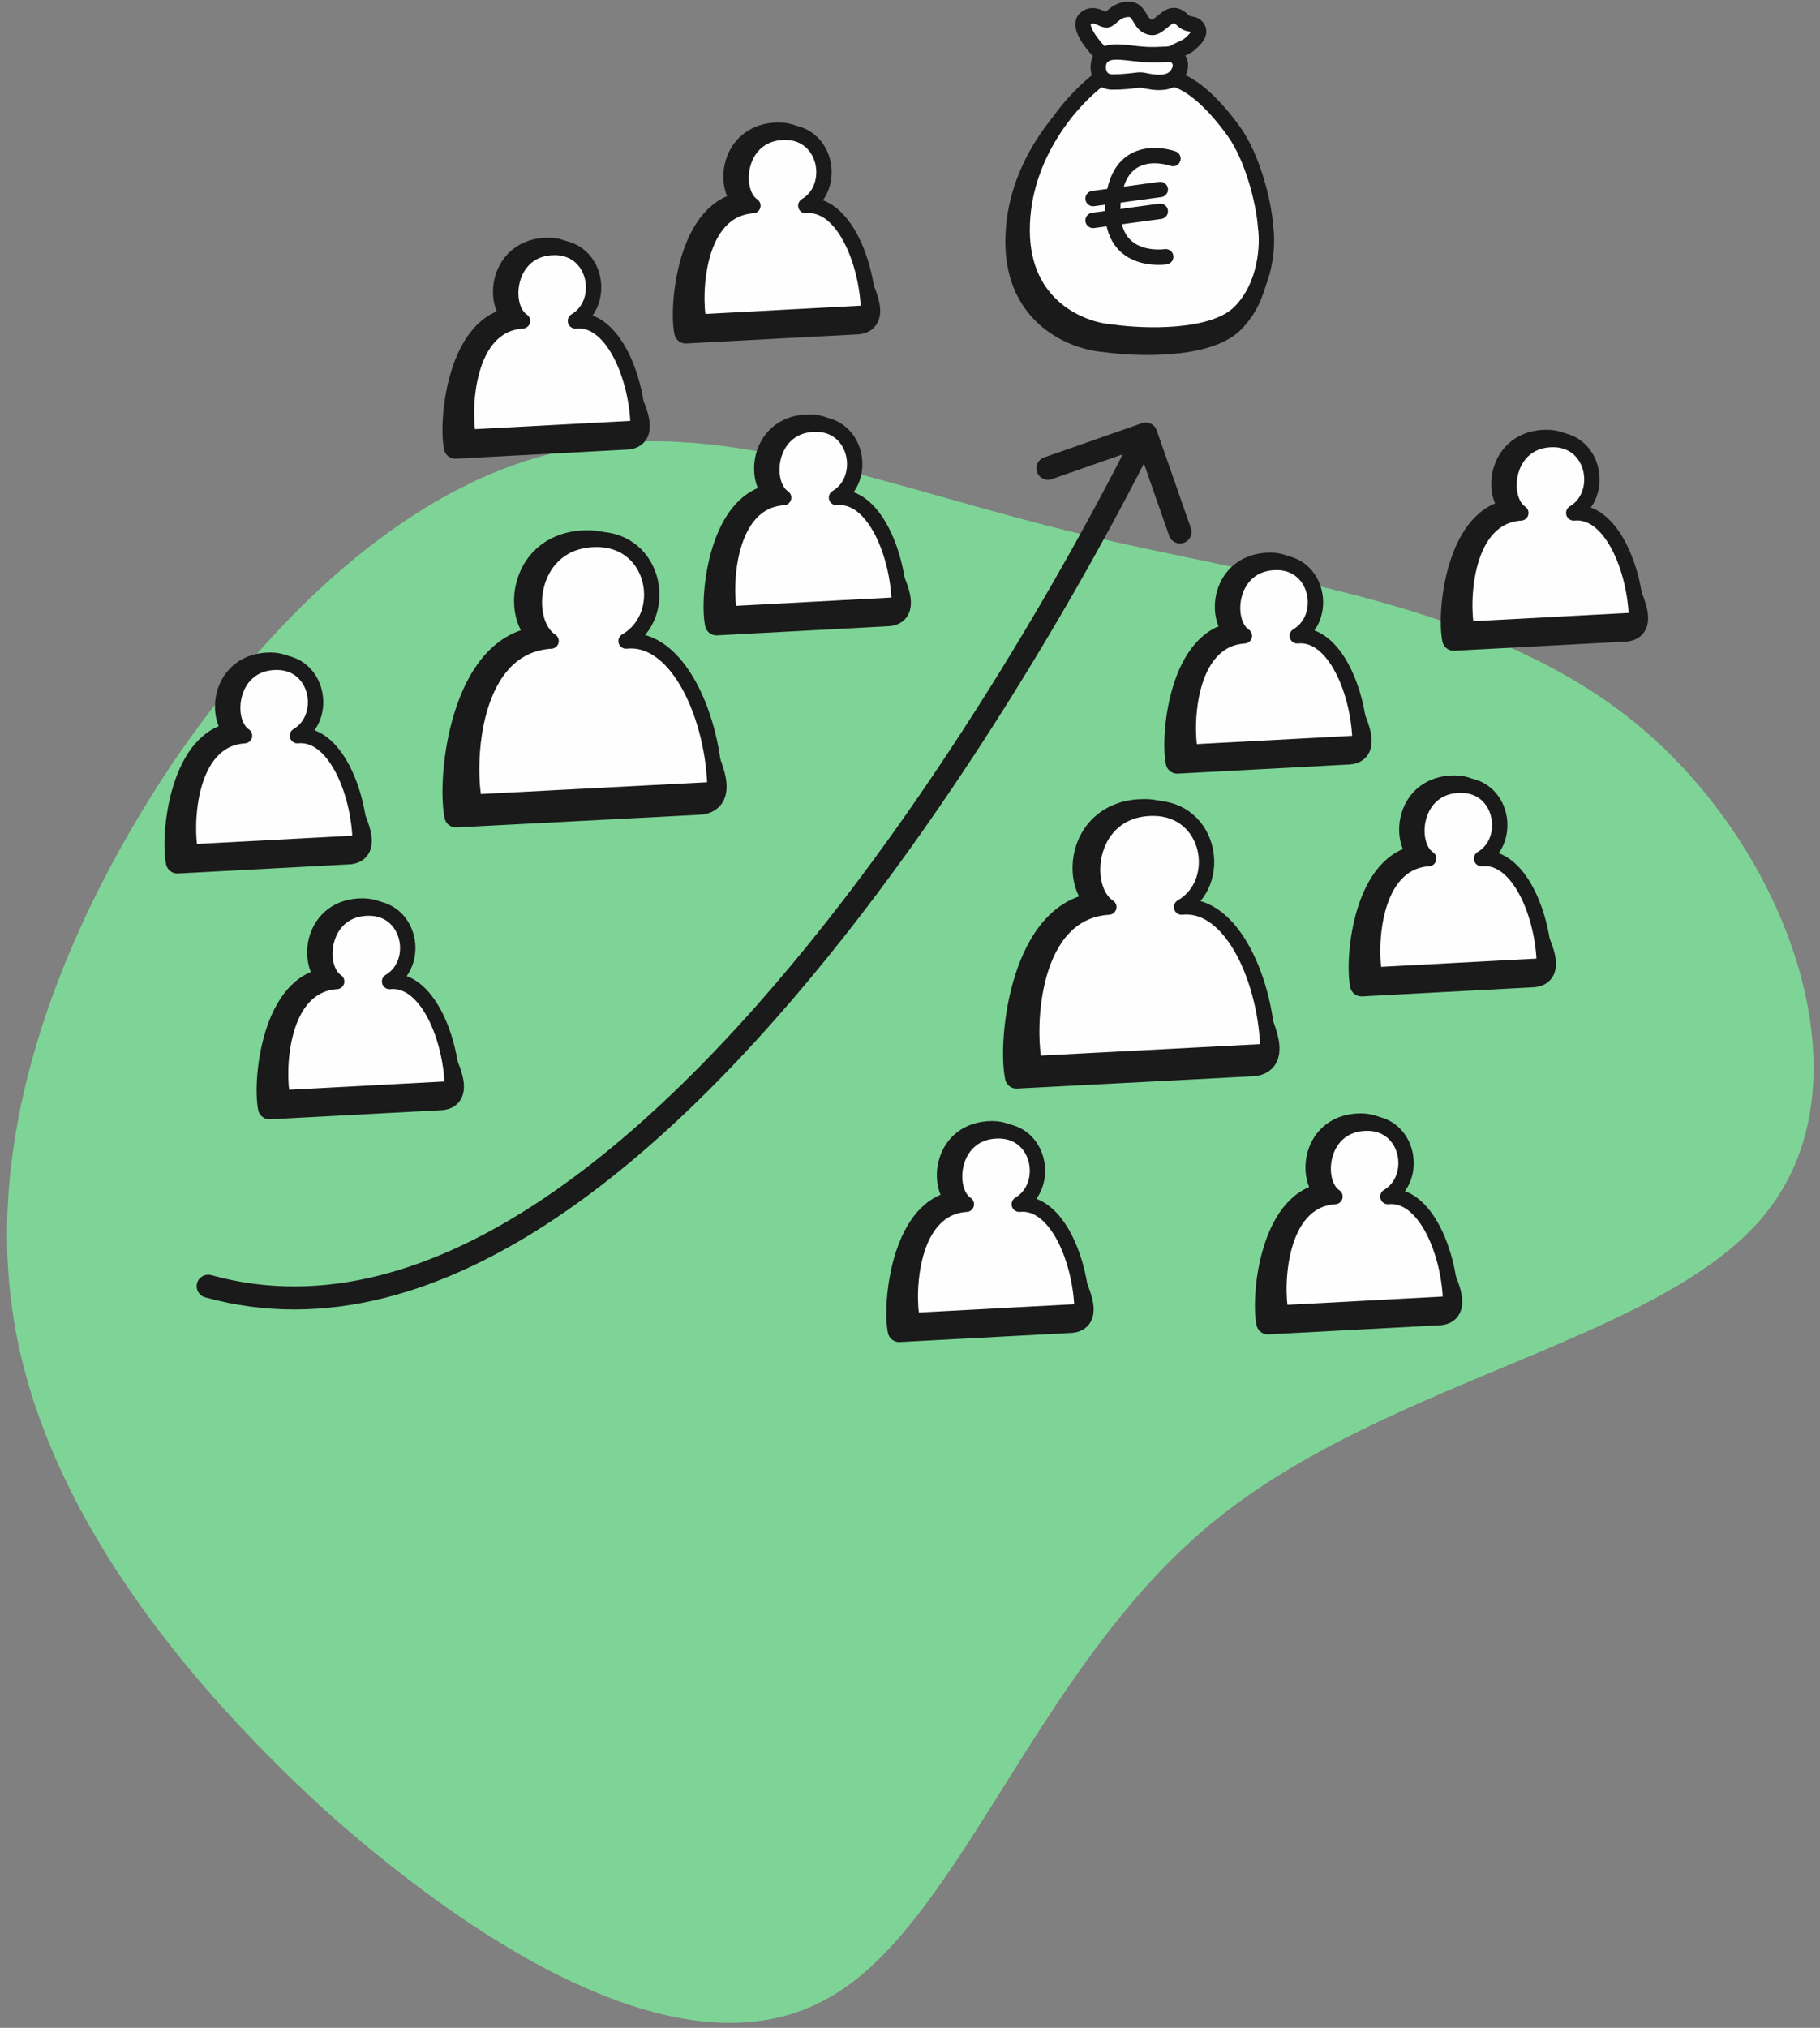 <svg width="237" height="264" viewBox="0 0 237 264" fill="none" xmlns="http://www.w3.org/2000/svg">
<rect x="0" y="0" width="237" height="264" fill="#808080" stroke="none"/>
<path d="M141.191 69.63C166.03 75.526 194.39 78.521 213.577 94.631C232.765 110.742 243.525 140.299 230.335 157.435C217.414 174.467 180.646 179.346 157.679 198.391C134.442 217.539 124.675 251.597 107.091 260.531C89.341 269.838 63.711 254.661 42.576 235.9C21.606 216.766 4.861 194.15 1.581 170.37C-1.803 146.32 8.173 120.838 22.274 99.642C36.478 78.715 54.806 62.075 74.733 58.423C94.825 54.398 116.351 63.734 141.191 69.63Z" fill="#7ED496"/>
<path d="M105.425 55.446C99.2 55.446 98.46 62.611 101.235 64.465C93.818 64.934 92.573 77.703 93.297 81.218L115.408 80.041C117.027 80.041 117.435 78.984 116.889 77.116C115.581 72.641 110.572 65.725 107.23 66.078C111.258 63.699 110.887 55.446 105.425 55.446Z" fill="#1A1A1A" stroke="#1A1A1A" stroke-width="3" stroke-linejoin="round"/>
<path d="M106.238 55.218C100.013 55.218 99.268 62.924 102.044 64.778C94.626 65.247 94.276 76.402 95 79.918L117.111 78.741C117.028 72.153 113.763 64.267 108.932 64.778C112.961 62.399 111.701 55.218 106.238 55.218Z" fill="#FEFEFE" stroke="#1A1A1A" stroke-width="2" stroke-linejoin="round"/>
<path d="M71.425 32.446C65.2 32.446 64.46 39.611 67.235 41.465C59.818 41.934 58.573 54.703 59.297 58.218L81.408 57.041C83.028 57.041 83.435 55.984 82.889 54.116C81.581 49.641 76.572 42.724 73.23 43.078C77.258 40.699 76.887 32.446 71.425 32.446Z" fill="#1A1A1A" stroke="#1A1A1A" stroke-width="3" stroke-linejoin="round"/>
<path d="M72.238 32.218C66.013 32.218 65.268 39.924 68.044 41.778C60.626 42.247 60.276 53.402 61 56.917L83.111 55.741C83.028 49.153 79.763 41.267 74.932 41.778C78.961 39.399 77.701 32.218 72.238 32.218Z" fill="#FEFEFE" stroke="#1A1A1A" stroke-width="2" stroke-linejoin="round"/>
<path d="M101.425 17.446C95.2 17.446 94.46 24.611 97.235 26.465C89.818 26.934 88.573 39.703 89.297 43.218L111.408 42.041C113.027 42.041 113.435 40.984 112.889 39.116C111.581 34.641 106.572 27.724 103.23 28.078C107.258 25.699 106.887 17.446 101.425 17.446Z" fill="#1A1A1A" stroke="#1A1A1A" stroke-width="3" stroke-linejoin="round"/>
<path d="M102.238 17.218C96.013 17.218 95.268 24.924 98.044 26.778C90.626 27.247 90.276 38.402 91 41.917L113.111 40.741C113.028 34.153 109.763 26.267 104.932 26.778C108.961 24.399 107.701 17.218 102.238 17.218Z" fill="#FEFEFE" stroke="#1A1A1A" stroke-width="2" stroke-linejoin="round"/>
<path d="M35.223 86.446C28.998 86.446 28.258 93.611 31.033 95.465C23.616 95.934 22.371 108.703 23.095 112.218L45.206 111.041C46.825 111.041 47.233 109.984 46.687 108.116C45.379 103.641 40.37 96.725 37.027 97.078C41.056 94.699 40.685 86.446 35.223 86.446Z" fill="#1A1A1A" stroke="#1A1A1A" stroke-width="3" stroke-linejoin="round"/>
<path d="M36.036 86.218C29.811 86.218 29.066 93.924 31.842 95.778C24.424 96.247 24.074 107.402 24.797 110.918L46.909 109.741C46.826 103.153 43.561 95.267 38.73 95.778C42.759 93.399 41.499 86.218 36.036 86.218Z" fill="#FEFEFE" stroke="#1A1A1A" stroke-width="2" stroke-linejoin="round"/>
<path d="M47.223 118.446C40.998 118.446 40.258 125.611 43.033 127.465C35.616 127.934 34.371 140.703 35.095 144.218L57.206 143.042C58.825 143.042 59.233 141.984 58.687 140.116C57.379 135.641 52.37 128.725 49.027 129.079C53.056 126.699 52.685 118.446 47.223 118.446Z" fill="#1A1A1A" stroke="#1A1A1A" stroke-width="3" stroke-linejoin="round"/>
<path d="M48.036 118.218C41.811 118.218 41.066 125.924 43.842 127.778C36.424 128.247 36.074 139.402 36.797 142.918L58.909 141.741C58.826 135.153 55.561 127.267 50.73 127.778C54.759 125.399 53.499 118.218 48.036 118.218Z" fill="#FEFEFE" stroke="#1A1A1A" stroke-width="2" stroke-linejoin="round"/>
<path d="M165.425 73.446C159.2 73.446 158.46 80.611 161.235 82.465C153.818 82.934 152.573 95.703 153.297 99.218L175.408 98.041C177.027 98.041 177.435 96.984 176.889 95.116C175.581 90.641 170.572 83.725 167.23 84.078C171.258 81.699 170.887 73.446 165.425 73.446Z" fill="#1A1A1A" stroke="#1A1A1A" stroke-width="3" stroke-linejoin="round"/>
<path d="M166.238 73.218C160.013 73.218 159.268 80.924 162.044 82.778C154.626 83.247 154.276 94.402 155 97.918L177.111 96.741C177.028 90.153 173.763 82.267 168.932 82.778C172.961 80.399 171.701 73.218 166.238 73.218Z" fill="#FEFEFE" stroke="#1A1A1A" stroke-width="2" stroke-linejoin="round"/>
<path d="M189.425 102.446C183.2 102.446 182.46 109.611 185.235 111.465C177.818 111.934 176.573 124.703 177.297 128.218L199.408 127.041C201.027 127.041 201.435 125.984 200.889 124.116C199.581 119.641 194.572 112.725 191.23 113.078C195.258 110.699 194.887 102.446 189.425 102.446Z" fill="#1A1A1A" stroke="#1A1A1A" stroke-width="3" stroke-linejoin="round"/>
<path d="M190.238 102.218C184.013 102.218 183.268 109.924 186.044 111.778C178.626 112.247 178.276 123.402 179 126.918L201.111 125.741C201.028 119.153 197.763 111.267 192.932 111.778C196.961 109.399 195.701 102.218 190.238 102.218Z" fill="#FEFEFE" stroke="#1A1A1A" stroke-width="2" stroke-linejoin="round"/>
<path d="M201.425 57.446C195.2 57.446 194.46 64.611 197.235 66.465C189.818 66.934 188.573 79.703 189.297 83.218L211.408 82.041C213.027 82.041 213.435 80.984 212.889 79.116C211.581 74.641 206.572 67.725 203.23 68.078C207.258 65.699 206.887 57.446 201.425 57.446Z" fill="#1A1A1A" stroke="#1A1A1A" stroke-width="3" stroke-linejoin="round"/>
<path d="M202.238 57.218C196.013 57.218 195.268 64.924 198.044 66.778C190.626 67.247 190.276 78.402 191 81.918L213.111 80.741C213.028 74.153 209.763 66.267 204.932 66.778C208.961 64.399 207.701 57.218 202.238 57.218Z" fill="#FEFEFE" stroke="#1A1A1A" stroke-width="2" stroke-linejoin="round"/>
<path d="M129.223 147.446C122.998 147.446 122.258 154.611 125.033 156.465C117.616 156.934 116.371 169.703 117.095 173.218L139.206 172.042C140.825 172.042 141.233 170.984 140.687 169.116C139.379 164.641 134.37 157.725 131.027 158.079C135.056 155.699 134.685 147.446 129.223 147.446Z" fill="#1A1A1A" stroke="#1A1A1A" stroke-width="3" stroke-linejoin="round"/>
<path d="M130.036 147.218C123.811 147.218 123.066 154.924 125.842 156.778C118.424 157.247 118.074 168.402 118.798 171.918L140.909 170.741C140.826 164.153 137.561 156.267 132.73 156.778C136.759 154.399 135.499 147.218 130.036 147.218Z" fill="#FEFEFE" stroke="#1A1A1A" stroke-width="2" stroke-linejoin="round"/>
<path d="M177.223 146.446C170.998 146.446 170.258 153.611 173.033 155.465C165.616 155.934 164.371 168.703 165.095 172.218L187.206 171.042C188.825 171.042 189.233 169.984 188.687 168.116C187.379 163.641 182.37 156.725 179.027 157.079C183.056 154.699 182.685 146.446 177.223 146.446Z" fill="#1A1A1A" stroke="#1A1A1A" stroke-width="3" stroke-linejoin="round"/>
<path d="M178.036 146.218C171.811 146.218 171.066 153.924 173.842 155.778C166.424 156.247 166.074 167.402 166.798 170.918L188.909 169.741C188.826 163.153 185.561 155.267 180.73 155.778C184.759 153.399 183.499 146.218 178.036 146.218Z" fill="#FEFEFE" stroke="#1A1A1A" stroke-width="2" stroke-linejoin="round"/>
<path d="M76.553 70.533C67.734 70.533 66.686 80.455 70.618 83.022C60.109 83.671 58.346 101.35 59.371 106.218L90.696 104.589C92.99 104.589 93.567 103.124 92.794 100.538C90.941 94.342 83.845 84.766 79.109 85.255C84.817 81.961 84.291 70.533 76.553 70.533Z" fill="#1A1A1A" stroke="#1A1A1A" stroke-width="3" stroke-linejoin="round"/>
<path d="M77.705 70.218C68.886 70.218 67.831 80.888 71.763 83.455C61.255 84.105 60.758 99.55 61.784 104.417L93.108 102.789C92.991 93.667 88.366 82.747 81.522 83.455C87.229 80.16 85.444 70.218 77.705 70.218Z" fill="#FEFEFE" stroke="#1A1A1A" stroke-width="2" stroke-linejoin="round"/>
<path d="M149.04 105.525C140.48 105.525 139.463 115.17 143.279 117.666C133.08 118.297 131.369 135.486 132.364 140.218L162.767 138.634C164.994 138.634 165.554 137.21 164.803 134.696C163.005 128.672 156.118 119.361 151.521 119.838C157.061 116.635 156.551 105.525 149.04 105.525Z" fill="#1A1A1A" stroke="#1A1A1A" stroke-width="3" stroke-linejoin="round"/>
<path d="M150.158 105.218C141.599 105.218 140.575 115.592 144.391 118.087C134.192 118.719 133.71 133.735 134.705 138.467L165.109 136.884C164.995 128.016 160.505 117.399 153.863 118.087C159.403 114.884 157.669 105.218 150.158 105.218Z" fill="#FEFEFE" stroke="#1A1A1A" stroke-width="2" stroke-linejoin="round"/>
<path d="M27.508 166.005C26.71 165.784 25.883 166.251 25.661 167.049C25.44 167.847 25.907 168.674 26.705 168.896L27.508 166.005ZM150.62 56.011C150.347 55.229 149.491 54.817 148.709 55.091L135.966 59.547C135.184 59.821 134.772 60.676 135.045 61.458C135.319 62.24 136.174 62.653 136.956 62.379L148.284 58.418L152.245 69.745C152.518 70.527 153.374 70.939 154.156 70.666C154.938 70.392 155.35 69.537 155.077 68.755L150.62 56.011ZM26.705 168.896C42.429 173.263 58.088 168.196 72.564 158.454C87.041 148.711 100.527 134.175 112.049 119.199C123.582 104.209 133.205 88.703 139.942 76.952C143.312 71.075 145.962 66.132 147.772 62.656C148.676 60.918 149.371 59.546 149.84 58.608C150.074 58.139 150.253 57.778 150.373 57.533C150.433 57.411 150.478 57.318 150.508 57.255C150.524 57.223 150.535 57.2 150.543 57.183C150.547 57.175 150.55 57.169 150.552 57.165C150.553 57.163 150.554 57.161 150.555 57.16C150.555 57.158 150.556 57.158 149.204 56.507C147.853 55.855 147.853 55.856 147.852 55.856C147.852 55.857 147.851 55.858 147.851 55.86C147.849 55.864 147.846 55.869 147.843 55.877C147.836 55.891 147.825 55.913 147.81 55.943C147.781 56.003 147.737 56.093 147.679 56.212C147.562 56.45 147.388 56.804 147.156 57.267C146.694 58.191 146.007 59.548 145.111 61.271C143.317 64.716 140.686 69.623 137.339 75.46C130.643 87.139 121.094 102.522 109.671 117.369C98.237 132.231 84.982 146.481 70.889 155.965C56.797 165.448 42.056 170.046 27.508 166.005L26.705 168.896Z" fill="#1A1A1A"/>
<path d="M131.916 31.476C131.916 21.539 138.766 14.161 142.313 11.614C142.397 11.553 142.494 11.524 142.597 11.524H150.938C153.974 11.524 157.414 14.916 160.045 18.507C162.675 22.099 164.092 28.084 164.294 31.077C164.632 33.338 164.416 38.739 160.854 42.25C157.292 45.762 148.037 45.443 143.855 44.844C139.875 44.578 131.916 41.532 131.916 31.476Z" fill="#1A1A1A" stroke="#1A1A1A" stroke-width="2"/>
<path d="M133.104 29.957C133.104 20.089 139.807 12.761 143.28 10.228C143.364 10.167 143.463 10.137 143.567 10.137H151.728C154.7 10.137 158.068 13.506 160.644 17.074C163.219 20.641 164.606 26.587 164.804 29.56C165.134 31.807 164.923 37.171 161.436 40.659C157.949 44.148 148.888 43.831 144.794 43.236C140.897 42.972 133.104 39.946 133.104 29.957Z" fill="#FEFEFE" stroke="#1A1A1A" stroke-width="2"/>
<path d="M141.366 2.397C140.203 3.38 142.335 5.935 143.499 7.114C146.472 7.18 152.495 7.232 152.805 6.918C153.115 6.603 154.389 6.233 154.938 5.738C155.52 5.214 156.489 4.363 155.907 3.576C155.414 2.909 154.744 3.38 153.969 2.594C153.193 1.808 152.611 2.004 152.224 2.201C151.675 2.479 150.672 3.576 150.091 3.576C149.625 3.576 149.087 3.328 148.734 2.79C148.217 2.004 147.958 1.218 146.989 1.218C145.244 1.218 144.662 2.594 144.08 2.594C143.499 2.594 142.419 1.508 141.366 2.397Z" fill="#FEFEFE"/>
<path d="M143.499 7.114L142.787 7.816L143.071 8.105L143.477 8.114L143.499 7.114ZM141.366 2.397L140.721 1.633L140.721 1.633L141.366 2.397ZM148.734 2.79L147.898 3.34L147.898 3.34L148.734 2.79ZM152.224 2.201L152.676 3.093L152.676 3.093L152.224 2.201ZM155.907 3.576L155.104 4.171L155.104 4.171L155.907 3.576ZM154.938 5.738L155.607 6.481L155.607 6.481L154.938 5.738ZM152.805 6.918L153.517 7.62L153.517 7.62L152.805 6.918ZM144.211 6.412C143.652 5.846 142.894 4.981 142.422 4.176C142.182 3.767 142.064 3.452 142.035 3.247C142.023 3.153 142.034 3.12 142.032 3.126C142.031 3.129 142.028 3.138 142.021 3.149C142.014 3.159 142.009 3.163 142.011 3.161L140.721 1.633C140.092 2.164 139.968 2.896 140.054 3.519C140.135 4.107 140.404 4.688 140.697 5.188C141.292 6.201 142.182 7.203 142.787 7.816L144.211 6.412ZM142.011 3.161C142.121 3.068 142.193 3.053 142.242 3.049C142.311 3.042 142.414 3.053 142.58 3.109C142.761 3.17 142.912 3.245 143.155 3.353C143.323 3.427 143.69 3.594 144.08 3.594V1.594C144.179 1.594 144.193 1.625 143.962 1.523C143.807 1.454 143.513 1.314 143.22 1.215C142.911 1.11 142.511 1.016 142.063 1.057C141.595 1.099 141.137 1.281 140.721 1.633L142.011 3.161ZM144.08 3.594C144.6 3.594 144.986 3.296 145.154 3.164C145.258 3.082 145.364 2.989 145.45 2.915C145.543 2.834 145.628 2.762 145.717 2.691C146.051 2.428 146.42 2.218 146.989 2.218V0.218C145.812 0.218 145.017 0.696 144.479 1.121C144.35 1.222 144.235 1.321 144.142 1.402C144.041 1.489 143.975 1.546 143.916 1.593C143.756 1.719 143.851 1.594 144.08 1.594V3.594ZM146.989 2.218C147.089 2.218 147.129 2.237 147.143 2.244C147.163 2.254 147.203 2.279 147.269 2.357C147.34 2.441 147.417 2.555 147.525 2.733C147.62 2.89 147.756 3.124 147.898 3.34L149.569 2.241C149.453 2.064 149.362 1.905 149.233 1.693C149.117 1.502 148.972 1.273 148.793 1.062C148.39 0.588 147.821 0.218 146.989 0.218V2.218ZM147.898 3.34C148.432 4.152 149.281 4.576 150.091 4.576V2.576C149.97 2.576 149.742 2.504 149.569 2.241L147.898 3.34ZM150.091 4.576C150.512 4.576 150.875 4.393 151.095 4.265C151.343 4.121 151.585 3.939 151.789 3.778C151.894 3.695 151.997 3.611 152.092 3.534C152.189 3.455 152.277 3.384 152.36 3.318C152.541 3.176 152.637 3.112 152.676 3.093L151.771 1.309C151.536 1.428 151.301 1.606 151.122 1.747C151.024 1.824 150.924 1.906 150.83 1.982C150.733 2.061 150.641 2.136 150.55 2.208C150.363 2.356 150.211 2.466 150.089 2.536C149.941 2.623 149.961 2.576 150.091 2.576V4.576ZM152.676 3.093C152.816 3.022 152.855 3.024 152.866 3.025C152.872 3.026 152.901 3.028 152.958 3.058C153.02 3.091 153.12 3.158 153.257 3.296L154.68 1.891C154.173 1.377 153.623 1.082 153.035 1.032C152.465 0.984 152.019 1.183 151.771 1.309L152.676 3.093ZM153.257 3.296C153.86 3.907 154.466 4.035 154.851 4.111C155.046 4.149 155.084 4.16 155.111 4.171C155.113 4.172 155.106 4.169 155.098 4.162C155.089 4.156 155.092 4.155 155.104 4.171L156.711 2.982C156.21 2.303 155.541 2.208 155.236 2.148C154.969 2.096 154.853 2.066 154.68 1.891L153.257 3.296ZM155.104 4.171C155.104 4.172 155.083 4.129 155.087 4.081C155.089 4.063 155.089 4.104 155.018 4.215C154.863 4.456 154.588 4.708 154.269 4.996L155.607 6.481C155.87 6.245 156.371 5.809 156.7 5.297C156.871 5.031 157.041 4.679 157.079 4.263C157.12 3.818 157.001 3.374 156.711 2.982L155.104 4.171ZM154.269 4.996C154.131 5.12 153.83 5.275 153.368 5.485C153.17 5.576 152.937 5.679 152.741 5.778C152.574 5.862 152.299 6.007 152.093 6.215L153.517 7.62C153.467 7.671 153.467 7.652 153.643 7.563C153.791 7.488 153.968 7.41 154.196 7.306C154.585 7.129 155.196 6.852 155.607 6.481L154.269 4.996ZM152.093 6.215C152.211 6.096 152.327 6.044 152.355 6.032C152.377 6.022 152.394 6.016 152.403 6.013C152.413 6.009 152.418 6.008 152.419 6.008C152.42 6.007 152.41 6.01 152.387 6.014C152.365 6.019 152.335 6.024 152.297 6.029C152.138 6.052 151.898 6.073 151.58 6.092C150.95 6.129 150.094 6.15 149.141 6.158C147.239 6.176 145.001 6.147 143.521 6.114L143.477 8.114C144.969 8.147 147.23 8.177 149.16 8.158C150.123 8.149 151.017 8.128 151.697 8.089C152.034 8.069 152.338 8.043 152.579 8.009C152.698 7.992 152.826 7.97 152.945 7.937C153.005 7.921 153.083 7.897 153.165 7.86C153.234 7.83 153.38 7.759 153.517 7.62L152.093 6.215Z" fill="#1A1A1A"/>
<path d="M143.357 7.558C144.736 5.826 147.699 7.558 152.249 7.039C152.869 6.968 154.242 7.803 153.49 9.376C152.426 11.603 149.147 10.415 148.527 10.415C147.906 10.415 146.927 10.675 144.859 10.675C142.791 10.675 142.736 8.337 143.357 7.558Z" fill="#FEFEFE"/>
<path d="M152.249 7.039L152.363 8.032L152.363 8.032L152.249 7.039ZM143.357 7.558L144.139 8.181L144.139 8.181L143.357 7.558ZM153.49 9.376L152.588 8.945L152.588 8.945L153.49 9.376ZM152.136 6.045C149.996 6.29 148.254 6.006 146.716 5.849C145.975 5.773 145.214 5.719 144.526 5.833C143.793 5.953 143.105 6.269 142.574 6.935L144.139 8.181C144.298 7.981 144.498 7.864 144.851 7.806C145.248 7.741 145.771 7.763 146.512 7.839C147.938 7.984 149.952 8.308 152.363 8.032L152.136 6.045ZM142.574 6.935C142.278 7.308 142.117 7.782 142.05 8.224C141.981 8.679 141.997 9.19 142.138 9.683C142.28 10.179 142.558 10.689 143.036 11.075C143.522 11.468 144.144 11.675 144.859 11.675V9.675C144.54 9.675 144.379 9.589 144.293 9.519C144.198 9.443 144.114 9.319 144.061 9.134C144.007 8.945 143.997 8.726 144.028 8.524C144.042 8.425 144.066 8.342 144.09 8.278C144.102 8.247 144.114 8.223 144.123 8.206C144.128 8.198 144.132 8.192 144.135 8.187C144.137 8.183 144.139 8.181 144.139 8.181L142.574 6.935ZM144.859 11.675C145.938 11.675 146.738 11.607 147.347 11.539C148.01 11.464 148.291 11.415 148.527 11.415V9.415C148.142 9.415 147.623 9.495 147.125 9.551C146.572 9.613 145.848 9.675 144.859 9.675V11.675ZM148.527 11.415C148.496 11.415 148.523 11.413 148.691 11.445C148.761 11.458 148.839 11.473 148.931 11.491C149.022 11.509 149.123 11.529 149.231 11.549C149.66 11.629 150.225 11.72 150.824 11.73C151.99 11.752 153.604 11.458 154.392 9.807L152.588 8.945C152.312 9.521 151.754 9.747 150.86 9.731C150.428 9.723 149.991 9.656 149.597 9.583C149.5 9.564 149.407 9.546 149.317 9.529C149.228 9.511 149.139 9.494 149.058 9.478C148.923 9.454 148.712 9.415 148.527 9.415V11.415ZM154.392 9.807C154.927 8.688 154.742 7.667 154.156 6.955C153.886 6.628 153.553 6.393 153.225 6.243C152.911 6.1 152.523 6.001 152.136 6.045L152.363 8.032C152.285 8.041 152.301 8.02 152.396 8.063C152.475 8.099 152.555 8.157 152.612 8.227C152.665 8.291 152.697 8.361 152.706 8.446C152.716 8.532 152.708 8.693 152.588 8.945L154.392 9.807Z" fill="#1A1A1A"/>
<path d="M142.339 25.854L151.091 24.671" stroke="#1A1A1A" stroke-width="2" stroke-linecap="round"/>
<path d="M142.339 28.693L151.091 27.51" stroke="#1A1A1A" stroke-width="2" stroke-linecap="round"/>
<path d="M152.402 21.587C152.921 21.777 153.495 21.511 153.686 20.992C153.876 20.474 153.61 19.899 153.091 19.709L152.402 21.587ZM151.955 34.414C152.501 34.328 152.874 33.817 152.789 33.271C152.703 32.726 152.192 32.352 151.646 32.438L151.955 34.414ZM152.747 20.648C153.091 19.709 153.091 19.709 153.09 19.709C153.09 19.709 153.089 19.709 153.089 19.708C153.088 19.708 153.087 19.708 153.086 19.707C153.084 19.706 153.081 19.706 153.078 19.704C153.072 19.702 153.064 19.7 153.055 19.696C153.036 19.69 153.01 19.681 152.978 19.67C152.913 19.649 152.823 19.621 152.711 19.59C152.488 19.527 152.173 19.449 151.794 19.385C151.045 19.258 150.002 19.177 148.908 19.402C147.799 19.631 146.627 20.18 145.691 21.307C144.761 22.425 144.134 24.029 143.944 26.241L145.936 26.413C146.102 24.485 146.628 23.307 147.229 22.585C147.823 21.871 148.558 21.517 149.312 21.361C150.081 21.203 150.856 21.254 151.46 21.357C151.757 21.407 152.002 21.468 152.17 21.515C152.253 21.538 152.316 21.558 152.356 21.571C152.376 21.578 152.39 21.583 152.398 21.585C152.402 21.587 152.404 21.588 152.405 21.588C152.406 21.588 152.406 21.588 152.405 21.588C152.405 21.588 152.404 21.588 152.404 21.587C152.404 21.587 152.403 21.587 152.403 21.587C152.403 21.587 152.402 21.587 152.747 20.648ZM143.944 26.241C143.754 28.459 144.109 30.156 144.847 31.431C145.588 32.712 146.661 33.471 147.725 33.907C148.776 34.338 149.831 34.46 150.602 34.481C150.992 34.491 151.321 34.476 151.555 34.457C151.673 34.448 151.767 34.438 151.835 34.43C151.869 34.426 151.896 34.422 151.916 34.419C151.927 34.418 151.935 34.417 151.941 34.416C151.944 34.415 151.947 34.415 151.95 34.415C151.951 34.414 151.952 34.414 151.953 34.414C151.953 34.414 151.954 34.414 151.954 34.414C151.954 34.414 151.955 34.414 151.801 33.426C151.646 32.438 151.647 32.438 151.647 32.438C151.647 32.438 151.648 32.438 151.648 32.437C151.648 32.437 151.649 32.437 151.649 32.437C151.649 32.437 151.649 32.437 151.649 32.437C151.648 32.437 151.646 32.438 151.641 32.438C151.633 32.44 151.618 32.441 151.596 32.444C151.554 32.449 151.486 32.456 151.398 32.463C151.222 32.477 150.964 32.49 150.655 32.481C150.029 32.465 149.236 32.365 148.483 32.057C147.743 31.753 147.056 31.255 146.578 30.429C146.096 29.597 145.771 28.336 145.936 26.413L143.944 26.241Z" fill="#1A1A1A"/>
</svg>

